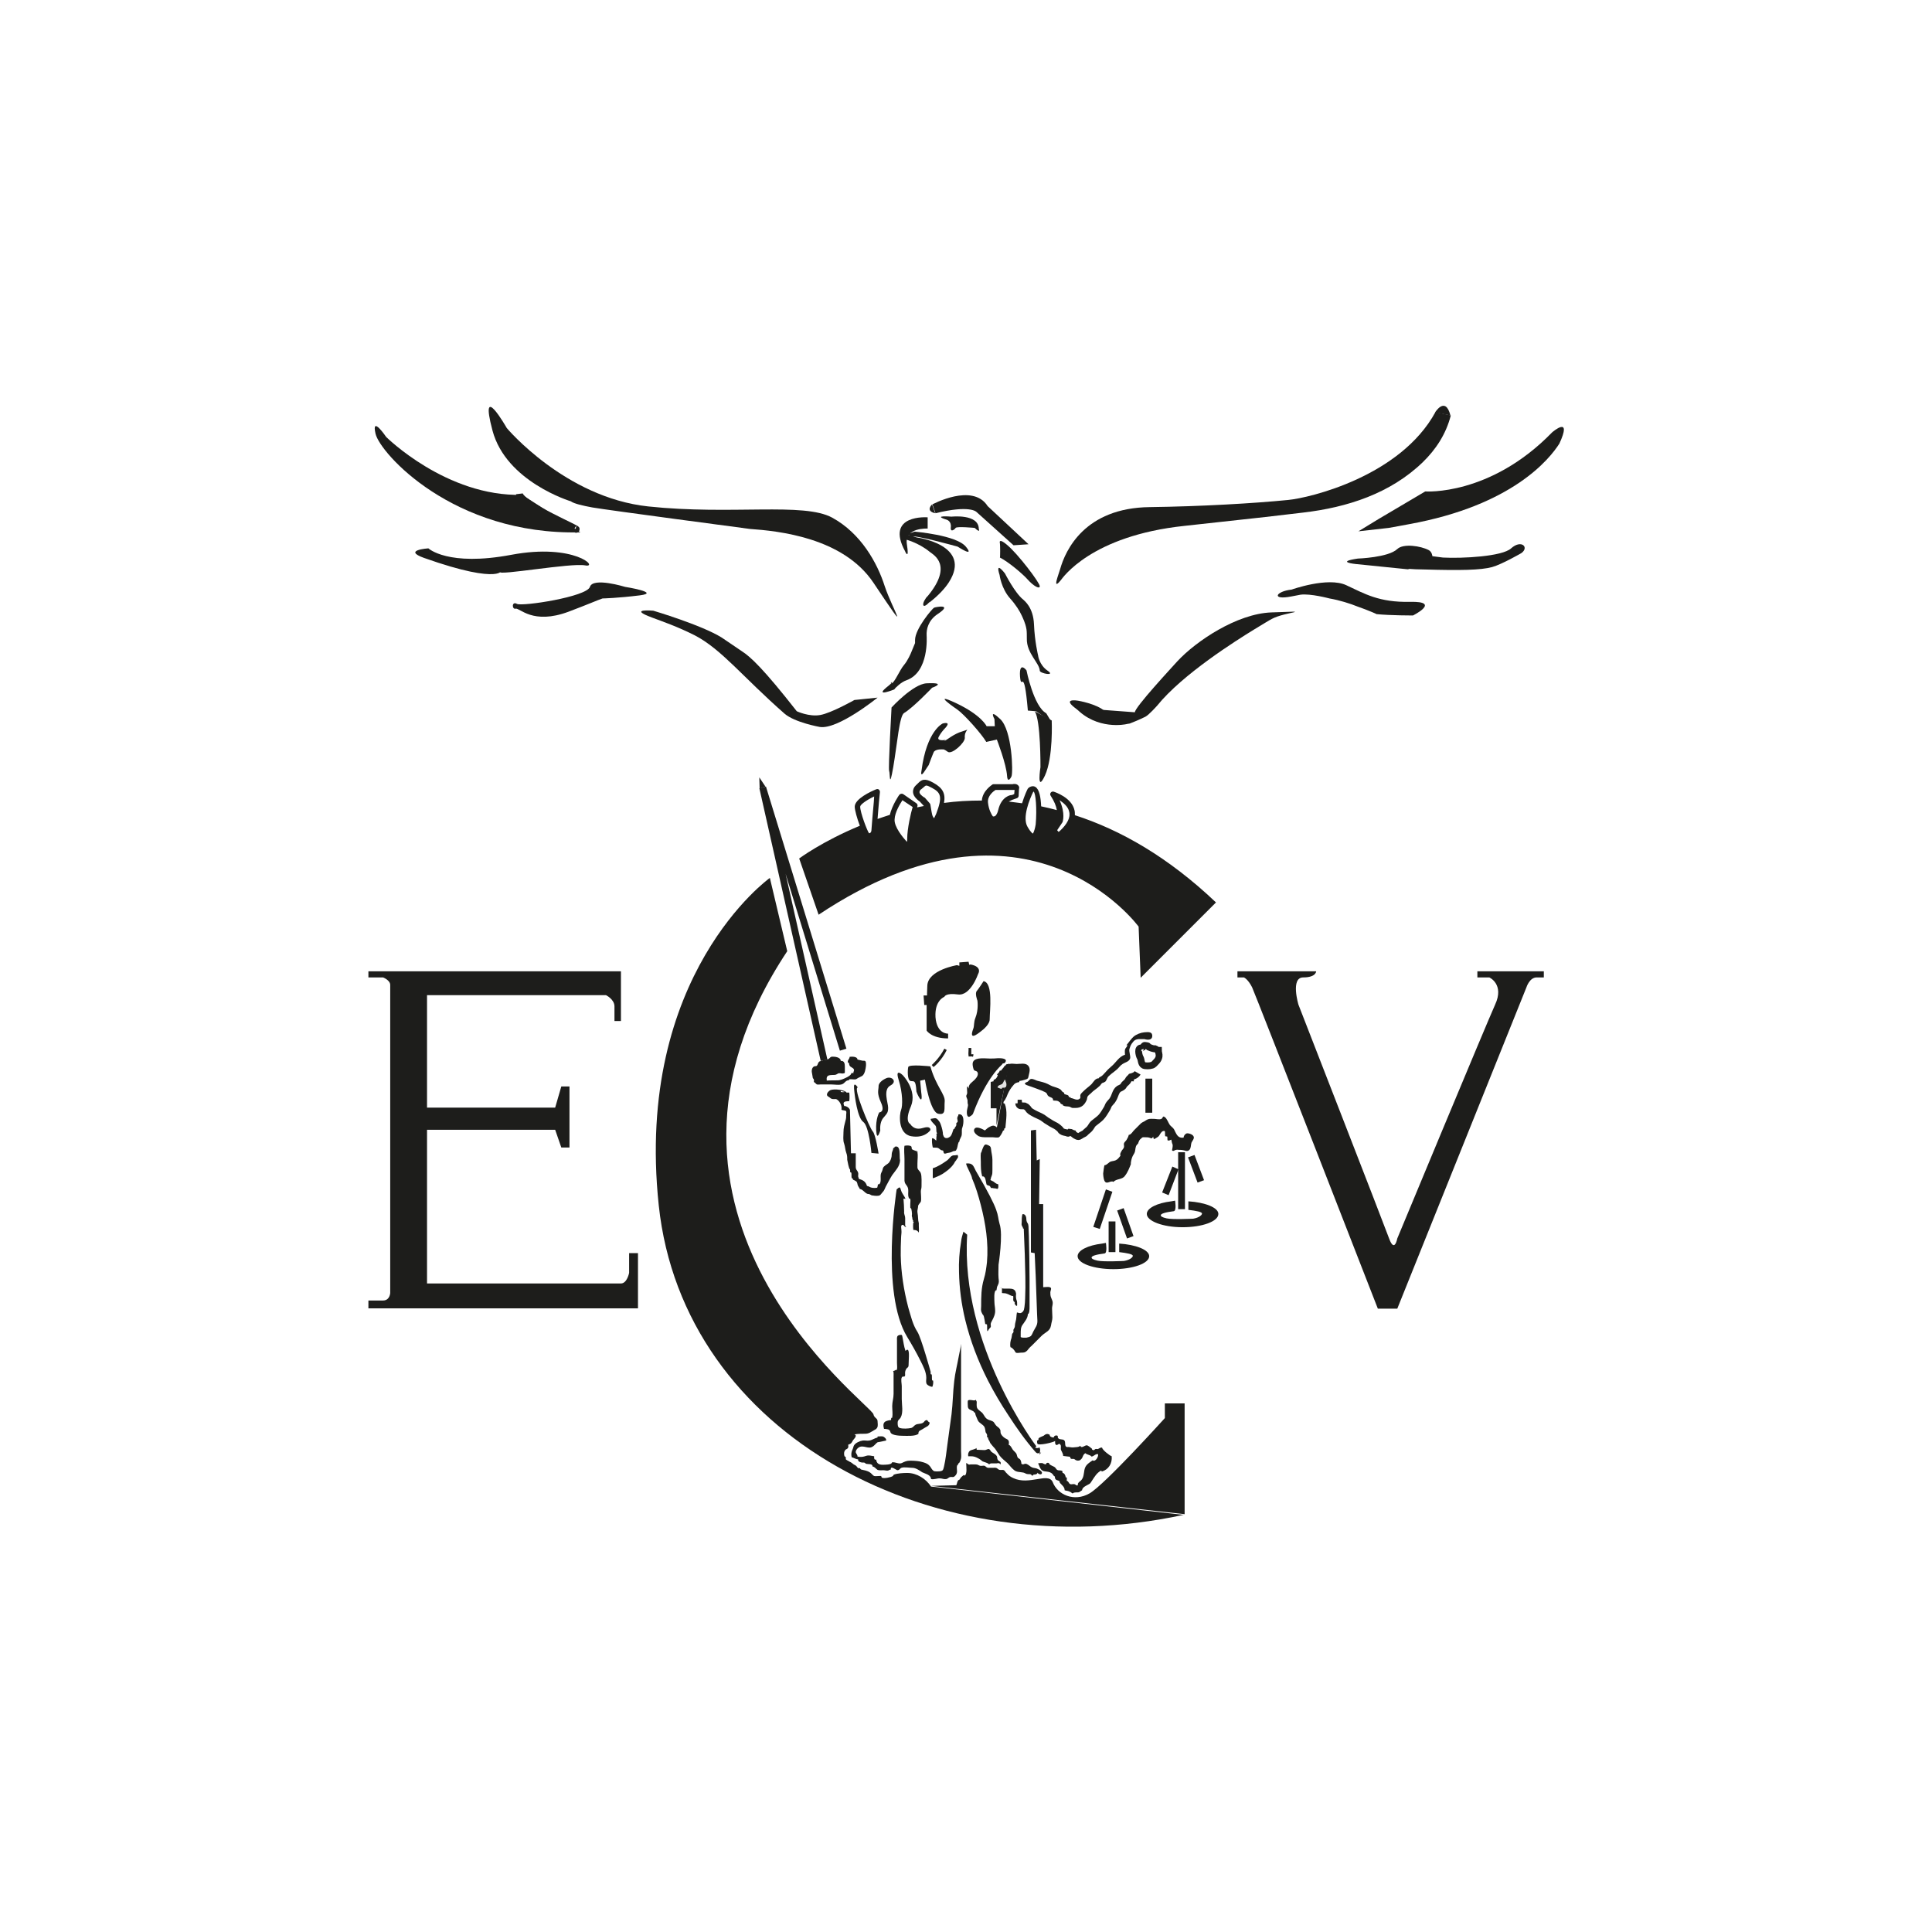 <?xml version="1.0" encoding="utf-8"?>
<!-- Generator: Adobe Illustrator 23.0.1, SVG Export Plug-In . SVG Version: 6.00 Build 0)  -->
<!DOCTYPE svg PUBLIC "-//W3C//DTD SVG 1.1//EN" "http://www.w3.org/Graphics/SVG/1.1/DTD/svg11.dtd">
<svg version="1.1" id="Ebene_1" xmlns:x="http://ns.adobe.com/Extensibility/1.0/" xmlns:i="http://ns.adobe.com/AdobeIllustrator/10.0/" xmlns:graph="http://ns.adobe.com/Graphs/1.0/"
	 xmlns="http://www.w3.org/2000/svg" xmlns:xlink="http://www.w3.org/1999/xlink" x="0px" y="0px" width="566.9px" height="566.9px"
	 viewBox="0 0 566.9 566.9" style="enable-background:new 0 0 566.9 566.9;" xml:space="preserve">
<style type="text/css">
	.st0{fill:none;}
	.st1{clip-path:url(#SVGID_2_);fill:#1D1D1B;}
	.st2{clip-path:url(#SVGID_2_);fill:none;stroke:#1D1D1B;stroke-width:2;}
	.st3{clip-path:url(#SVGID_2_);fill:#E3E3E3;}
</style>
<rect y="0" class="st0" width="566.9" height="566.9"/>
<g>
	<defs>
		<rect id="SVGID_1_" x="108.1" y="119.1" width="350.7" height="328.8"/>
	</defs>
	<clipPath id="SVGID_2_">
		<use xlink:href="#SVGID_1_"  style="overflow:visible;"/>
	</clipPath>
	<path class="st1" d="M153.2,145.2c-22.2,0.6-39.9-17-39.9-17s-4.4-6.5-3.1-0.9c1.3,5.6,22.7,29.8,60.1,28.9"/>
	<path class="st1" d="M168.9,155.3c2.3,0.5-16.1-7.1-16.5-10.4"/>
	<path class="st2" d="M168.9,155.3c2.3,0.5-16.1-7.1-16.5-10.4"/>
	<path class="st1" d="M146.7,167.8c-0.7,1.2,20.9-2.7,25-1.9c4.2,0.8-3.1-6.6-21.7-3.1c-18.6,3.5-24.3-1.9-24.3-1.9
		s-7.7,0.5-1.3,2.8C148.1,172.1,147.4,166.6,146.7,167.8"/>
	<path class="st1" d="M187.7,174.7c6.4-0.8-4.3-2.5-4.3-2.5s-9.4-2.9-10.3,0c-0.9,2.9-19.8,5.8-21.4,5c-1.6-0.9-1.5,1.7-0.4,1.4
		c1.2-0.3,5,4.8,15.5,0.9c6.1-2.3,8.5-3.4,10-3.9C176.9,175.6,181.3,175.5,187.7,174.7"/>
	<path class="st1" d="M220,155.2c8.4,0.6,27.4,2.5,36.3,15.8c11.7,17.5,5.6,7.9,3.3,1c-2.2-6.9-7-15.5-15.4-20.1
		c-8.4-4.6-29.6-0.7-54-3.3c-24.4-2.6-41.5-23-41.5-23s-8.2-14.4-4.2,0.7c4,15.1,23,20.8,23,20.8c0.9,0.7,3.6,1.3,6.3,1.8
		C178.4,149.7,220,155.2,220,155.2"/>
	<path class="st1" d="M230.2,209.4c3,2.6,10.3,3.9,10.3,3.9c5.3,0.9,17-8.6,17-8.6l-6.8,0.7c0,0-6.7,3.8-10,4.4
		c-3.3,0.6-6.9-1.1-6.9-1.1c-9.8-12.5-13.6-16-16.1-17.6c0,0-5.3-3.6-5.9-4c-5.9-3.7-20.1-7.9-20.1-7.9s-7.7-0.7-0.4,2
		c2.9,1.1,7.4,2.6,12.7,5.3C211.8,190.6,218,198.7,230.2,209.4"/>
	<path class="st1" d="M271.9,186.5c-0.1-1.8,0.4-4.4,3.2-6.3c4.7-3.1-0.5-2.1-1-1.9c-0.5,0.2-5.6,6.2-5.6,9.5c0,0.3,0,0.6,0,0.9
		l-1.2,2.9c0,0-0.9,2.2-2.1,3.6c-1.2,1.4-2.8,5.3-3.6,5.3c-0.9,0,1.8-1.4-1.6,1.3c-3.3,2.8,2.4,0.5,2.4,0.5c0.4-0.6,2.1-2.2,3.6-2.7
		C272.7,197.2,271.9,186.7,271.9,186.5"/>
	<path class="st1" d="M266.1,159.7c-0.8-5,6.1-4.6,6.1-4.6v-3.3c0,0-12.6-1-6.6,10C265.5,161.7,266.9,164.7,266.1,159.7
		 M265.3,209.2c2.7-1.6,8.2-7.4,8.2-7.4s4.7-1.6-1.6-1.3c-4,0.2-10.3,7.1-10.3,7.1s-1,17.9-0.7,18.6c0.3,0.7,0,5.8,1.2-1.1
		C263.3,218.1,263.9,210,265.3,209.2"/>
	<path class="st1" d="M268.4,156c0,0,12.2,1,15,4.4c2.8,3.4-2.4,0-2.4,0s-13.6-3.8-13.7-2.9c-0.2,0.9-0.7-0.9-0.7-0.9L268.4,156z"/>
	<path class="st1" d="M272.8,176.6c-2.2,2.4-2.3,0.6-1.3-0.8c0.2-0.4,0.5-0.7,0.8-1c7.4-9,1.6-12,0.6-12.8c-3.5-2.9-7.5-3.8-7.5-3.8
		l0.2-1.5l3.4,1c0,0,16.5,2.2,9.4,13.2c-1.1,1.7-2.9,3.7-5.7,5.9"/>
	<path class="st1" d="M273.6,148c0,0,11.8-6.4,16.2,0.5l12,11.2l-4.4,0.3l-10.9-9.8c0,0-1.9-2.1-12,0.4"/>
	<path class="st1" d="M293.4,159.4c-0.2-0.7,0.1-1.2,2,0.4c3.3,2.7,9.7,11.2,9.7,12.2c0,1-1.9-0.1-3.5-1.9c-1.6-1.8-5.8-5.3-8.2-6.5
		C293.5,163.6,293.5,159.9,293.4,159.4 M286,154.9c1.8,1.7,1.2,0.3,1.2,0.3c0-4.5-8-3.6-8-3.6s-5.9-0.5-1.4,0.9c0,0,1.4,0.4,1.2,2.2
		c-0.2,1.8,1.3,0.5,1.4,0.2C280.8,154.4,286,154.9,286,154.9 M273.5,148c0,0-2.1,1.9,0.9,2.6"/>
	<path class="st1" d="M307.4,196.8c-2.5-1.7-2.8-4.5-2.8-4.5s-1-4.1-1.2-9.1c-0.2-5-2.8-6.9-3.2-7.3c-2.4-1.9-5.3-7.6-5.3-7.6
		s-3-4-1.6,0.4c0,0,0.5,4,3.1,6.9c1.7,1.9,2.8,3.7,3.4,5c0.3,0.7,1.1,2.2,1.4,4.1c0.1,0.7,0.1,1.6,0.1,2.7c-0.1,4.3,3.7,7.1,3.8,9.4
		C305.1,197.6,309.9,198.5,307.4,196.8"/>
	<path class="st1" d="M304,208.7l-2.4-0.2c-1.2-13.9-1.9-5.3-2.3-10c-0.3-4.7,1.9-1.8,1.9-1.8s2.1,10.6,5.8,12.6l1.5,2.5"/>
	<path class="st1" d="M291.9,213.1h-2.4c0,0-1.4-3.2-9-6.8c-7.7-3.6,0.4,1.9,0.4,1.9c2,1.4,7.1,7.1,8.5,9.5l3.1-0.7
		c0,0,2.8,7.2,3,10.7c0.1,1.7,0.8,1.2,1.3,0.1c0.5-1.1,0.2-13.5-3.3-16.8c-3.5-3.3-1.7,0-1.7,0L291.9,213.1z M308.6,211.4
		c0,0,0.5,10.8-2,16.2c-2.5,5.3-1.3-2.5-1.3-2.5s0.1-13.9-1.7-16.4"/>
	<path class="st1" d="M333,209c0-1.5,10.8-13.1,12.5-15c5.5-5.9,17.4-13.9,27.5-14.3c13.4-0.5,4.1-0.2,0.2,1.9
		c-0.8,0.4-2.7,1.6-5.2,3.1c-5.2,3.2-21,13.1-28.5,22.4c0,0-2.4,2.7-3.4,3.2c-1.6,0.8-4,1.8-4.6,2c-0.7,0.1-1.1,0.2-1.1,0.2
		s-8.5,1.9-14.8-4.8 M277.5,217.1c0,0-2.7,0.5-2.1-0.8c0.3-0.6,0.8-1.4,1.6-2.3c2.6-2.6-0.4-1.7-0.4-1.7s-4.7,2.1-6.2,13.8
		c-0.1,0.5-0.4,2.3,1.1-0.1c0.4-0.6,0.7-1.1,1-1.5c0,0,1.4-3.8,1.6-4c0.8-0.8,2.6-0.6,2.6-0.6s0.2-0.2,1.4,0.7
		c1.2,0.9,5.1-2.7,5-4.1c-0.2-2.6,2.2-2.8-0.7-1.9c-2.5,0.7-4.5,2.5-5.4,2.9"/>
	<path class="st1" d="M457.6,130.1c-2.9,4.6-13.8,18.2-44.1,23.7c-2.2,0.4-4.2,0.8-6,1.1l-8.9,1l5.9-3.6l13.7-8.1
		c0,0,19,1.4,37.2-17.3c0.2-0.2,6.1-5.2,2.1,3.4 M324.2,208.7c-2.4-2.2-7.9-3.1-7.9-3.1s-5.2-0.9-0.2,2.6"/>
	<path class="st1" d="M398.4,178c-2.2-0.9-5.4-1.9-8.3-2.4c0,0-5.6-1.5-8.5-1.1c-0.6,0.1-1.5,0.3-2.6,0.5c-6.1,1.2-4.7-1.5,0-2
		c0,0,10.6-3.8,16-1.3c5.4,2.5,9.6,5.1,18.8,4.9c9.2-0.2,0.8,4,0.8,4s-6.7,0-10.7-0.4C403.9,180.1,399.9,178.5,398.4,178
		 M413.6,167.1l-15.8-1.6c0,0-6.1-0.6,0.6-1.6c0,0,9-0.3,11.6-2.8c1.8-1.7,6.9-0.9,9.2,0.3c1,0.5,1.1,1.8,1.1,1.8l3.1,0.4
		c5.7,0.3,17.4-0.3,20-2.7c3-2.7,5.4-0.3,3,1.4c0,0-5.7,3.3-8.6,4.1c-3.4,0.9-9.3,1-19.8,0.7c-1.9,0-3.6-0.1-4.9-0.2"/>
	<path class="st1" d="M425.7,121.9c-1.4,5.5-4.4,10-8.2,13.7c-9.5,9.2-22.2,13.3-35.1,14.8c-3.6,0.4-7.5,0.9-11.1,1.3
		c0,0-21.8,2.4-23.7,2.6c-27.5,2.9-35.8,15.3-36.3,15.9c-2.8,3.5-0.5-2.1-0.2-3.3c1.5-5.3,7.1-17.9,26.3-18.1
		c15.1-0.2,30.5-1.1,40.6-2.1c6.3-0.6,32.9-6.9,43.2-25.8"/>
	<path class="st1" d="M284.4,283.1l-0.2-0.9l-2.7,0.2v1l-0.7-0.2c0,0-8.5,1.4-8.7,6c-0.2,4.6,0,2.9,0,2.9H271l0.2,2.8h0.7v7.5
		c0,0,1.4,2.3,6.3,2.3v-1.4c0,0-3.3,0.2-3.7-4.8c-0.3-5,2.6-6,2.6-6s0.3-1.2,4-0.7c3.7,0.5,5.9-6,5.9-6s1.4-2.1-2.2-2.8 M421.1,121
		c0,0,3-4.9,4.5,0.9"/>
	<path class="st1" d="M287.6,302.8c1.1-0.8,2.8-2.3,2.8-3.7c0-2.5,1.1-10.7-1.8-11.2c0,0-1.4,2.2-2,2.9c-0.6,0.7,0.2,2.8,0.2,2.8
		s0.4,2.6-0.6,5.1c-0.5,1.2-0.3,2.3-0.6,3.1C284.2,305.5,286.8,303.4,287.6,302.8"/>
	<path class="st1" d="M273.9,313.1l-0.5-0.6c0,0,2.2-1.9,3.7-4.8l0.7,0.4C276.3,311.2,274,313.1,273.9,313.1"/>
	<path class="st1" d="M270.3,320.4l-0.3-3.3l1.4-0.3c0,0,1.5,9.5,3.9,10c2.4,0.5,1.7-1.5,1.9-3.6c0.2-2.1-2.6-4.5-4.2-10.3
		c0,0-6.3-0.7-6.5,0.2c-0.2,0.9-0.3,3.9,0.7,4.1c1,0.2,1.5-0.5,1.7,3.1C268.9,320.5,271,325.3,270.3,320.4"/>
	<path class="st1" d="M264.9,315.5c0,0-2.4-2.4-1.2,1.4c1.2,3.8,1.2,7.6,0.7,8.8c-0.5,1.2-1,7,3,7.7c4,0.7,5.6-1.8,5.6-1.8
		s0.3-1.4-2.3-0.6c-2.6,0.8-3.6-1.2-3.6-1.2s-1.8-0.6,0.2-5.2C269.2,319.9,264.9,315.5,264.9,315.5"/>
	<path class="st1" d="M259.8,316.5c0,0-2,0.9-2,2.2s-0.6,1.9,0.7,4.8c1.3,2.9-0.5,2.9-0.5,2.9s-1.1,1.8-0.9,5.3c0.2,3.5,1.2,0,1.2,0
		s-0.3-2.3,0.9-3.7c1.2-1.4,1.4-1.6,1.4-3c0-1.4-1.6-5.3,0.7-6.5C263.5,317.3,261.5,315.5,259.8,316.5"/>
	<path class="st1" d="M294,312.4c0.2-0.6,0.6-0.2,0.9-0.6c1-1.3-1.3-1.3-2-1.3c-0.8,0.1-1.7,0.1-2.5,0.1c-1.5,0-5.2-0.6-5,1.8
		c0,0.3,0.2,1.3,0.4,1.6c0.3,0.3,0.8,0.2,1,0.6c0.4,0.7-0.2,1.6-0.7,2.1c-0.8,0.9-2.1,1.4-1.8,2.8c0.1,0-0.5-0.8-0.4-0.8
		c-0.4,0.5,0.1,1.9-0.2,2.4c-0.4,0.7,0,0.9,0.2,1.7c0,0,0,1.1,0.1,1.2c0.1,0.2,0,0.4,0,0.6c-0.1,0.6-0.3,1.1-0.3,1.7
		c0,0.4,0,1.2,0.5,1.4c0.3,0.1,1.2-0.6,1.3-0.9C289.5,316,294,312.4,294,312.4 M273.8,345.7c0,0,0.7-0.2,0.8-0.3
		c1.4-0.5,2.6-1.3,3.7-2.2c0.7-0.6,1.5-1.4,1.9-2.3c0.2-0.3,0.4-0.4,0.5-0.7c0.3-0.4,0.6-0.6,0.3-1.3l-0.8,0.1
		c-1.2-0.1-1.4,0.8-2.3,1.5c-1.3,0.9-2.6,1.8-4.2,2.3V345.7z M276.7,332.9c0.2,0.5,0.2,0.8,0.7,1c0.6,0.2,1.2-0.2,1.5-0.5
		c0.5-0.6,0.6-1.4,0.9-2.1c0.1,0,0.2-0.1,0.3-0.1c0-0.4,0.4-0.6,0.5-1c0.1-0.5-0.2-0.6,0.3-0.9c0.3-0.3-0.1-0.9,0-1.3
		c0-0.4,0.4-0.6,0.3-1c1.9-0.4,1.6,2.7,1.2,3.8c-0.3,0.7-0.1,1.4-0.2,2.2c-0.1,0.7-0.7,1.3-0.7,2c-0.4,0-0.5,1.5-0.7,2
		c-0.1,0.1-0.2,0.5-0.3,0.6c-0.3,0.2-0.5,0.1-0.8,0.2c-0.6,0.3-0.8,0.4-1.6,0.5c-0.3,0-0.8,0.4-1.1,0.1c-0.2-0.2-0.1-0.6-0.3-0.8
		c0,0-0.4-0.1-0.5-0.1c-0.4-0.2-0.7-0.6-1.1-0.7c-0.4-0.1-0.9,0-1.4-0.1c-0.2-0.9-0.3-1.8-0.2-2.7c0.4-0.1,0.9,0.4,1.2,0.7
		c0.1-0.5,0-0.8,0.1-1.3c0.2-0.5-0.3-0.2,0.1-0.7c-0.6-0.2,0.3,0.1,0-0.3c-0.3-0.4,0-1.6-0.4-2.1c-0.3-0.4-1.6-1.5-1.4-2
		c0,0,1.1-0.2,1.2-0.2c0.7,0,1,0.6,1.4,1.1c0.4,0.5,1.6,4.5,0.6,4.3 M251.7,319.1c0,0-1.3-2.1-1.1,0.3c0.2,2.4,1,8.6,2.7,9.8
		c1.7,1.2,2.4,9.1,2.4,9.1l2.1,0.2c0,0-0.9-5.7-1.7-6.5C255.2,331.1,250.2,319.1,251.7,319.1"/>
	<path class="st1" d="M269.4,337.9c-0.3-0.1-1.5-0.4-1.8-0.7c-0.2-0.3,0-0.5-0.2-0.8c-0.4-0.4-1.5-0.3-2-0.2c-0.2,1.2,0,2.7,0,3.9
		v4.5c0,0.6,0,1.3,0,1.9c0.1,0.8,0.4,1,0.8,1.6c0.7,1.1-0.1,2.6,0.6,3.6c0.1,0,0.2,0,0.3,0.1c0.1,0.5,0,1,0,1.5c0,0.2,0,0.5,0,0.7
		c0,0.1,0,0.2,0,0.3c0,0.2,0.3,0.3,0.3,0.4c0.1,0.5,0.2,1,0.2,1.5c0,0.2-0.1,0.6,0,0.8c0.2,0.4,0,0.9,0.4,1.2
		c-0.4,0.3,0.6,0.5,0,0.5c-0.1,0.6-0.1,1.5,0,2.2c0.7,0,1.2,0.1,1.6,0.8c0.1-0.7,0-1.5,0-2.2c0.1-0.9-0.2-0.9-0.2-1.9
		c0-0.4-0.1-1.4-0.2-1.9c-0.1-0.4,0.2-1.3,0.2-1.8c0-0.4,0.6-0.9,0.8-1.3c0.2-0.8,0-2,0-2.9c0-0.8,0.2-0.8,0.2-1.6
		c0-0.9,0.1-3-0.2-3.8c-0.2-0.7-0.9-0.9-1-1.7c0-0.4,0-0.8,0-1.2c0-1.1,0.2-2.3,0-3.4c-0.2,0-0.5,0-0.7,0 M290.7,346.2
		c0-0.5,0.1-0.7,0.3-1.2c0.2-0.5,0.2-1,0.2-1.6v-3.1c0-1.1-0.3-2-0.4-3.1c-0.1-0.6-0.1-0.8-0.7-1.1c-0.3-0.1-0.7-0.4-1.1-0.2
		c-0.3,0.2-0.6,0.9-0.7,1.2c-0.1,0.2-0.2,0.6-0.3,0.9c-0.1,0.2-0.2,0.3-0.2,0.5c-0.1,0.7,0,1.6,0,2.4c0,1.6,0,2.8,0.4,4.3
		c1.1-0.2,1,1.6,1.3,2.4c0.1,0.2,0.9,0.3,1,0.5c0.4,0.6,0.1,0.5,0.8,0.5c0,0.1,1.1,0.1,1.1,0.2c0.6,0.3,0.6-0.7,0.5-1.3
		c-0.6-0.1-1-0.5-1.4-0.8c-0.3-0.2-0.9-0.3-1-0.7 M292.4,330.2v-5h-1.7v-7.7c0.2-0.1,0.5-0.2,0.8-0.2c0-0.1,0.1-0.3,0.1-0.5
		c0.6,0,1.1-0.9,1.2-1.4c-0.1,0-0.2,0-0.3-0.1c0.3-0.3,0.8-0.7,0.8-1.1c0.1,0,0.3-0.1,0.5-0.1c0.2-0.5,0.8-0.8,0.9-1.3
		c0.4,0,0.3-0.3,0.6-0.5c0.3-0.1,0.7,0,0.9-0.3"/>
	<path class="st1" d="M304,331.5l-1.5,0.2v35.8l1.1,0.2c0.1,2.2,0.2,4.4,0.3,6.7l0.4,11.1c0,0.7,0.1,1.4,0.1,2.1
		c0,1.4-0.6,1.9-1.2,3.1c-0.2,0.4-0.4,1-0.7,1.3c-0.3,0.3-0.9,0.4-1.3,0.5c-0.3,0-1.5,0.1-1.7-0.2c0-0.1,0-0.7,0-0.8
		c0-1.1,0-2,0.5-2.7c0.6-0.9,1.6-2,1.6-3.2c0.5-0.1,0.5-1.6,0.5-2.1c0-2.6,0-5.2,0-7.7c0-4.3-0.1-8.7-0.2-13c0-0.9-0.1-1.7-0.1-2.5
		c0-0.3,0-0.6-0.1-1c-0.1-0.4-0.3-0.5-0.4-0.8c-0.2-0.5-0.1-0.8-0.2-1.3c-0.1-0.5-0.5-1.1-1.1-0.9c-0.2,0.8-0.2,1.5-0.2,2.3
		c0,0.3-0.1,0.6,0,0.9c0.1,0.4,0.4,0.6,0.4,1c0.1,0,0.1,0,0.2,0c0.1,2.5,0.2,5.1,0.3,7.6c0.1,4.3,0.3,8.6,0.1,12.9
		c0,0.8-0.1,1.7-0.2,2.5c-0.1,0.5-0.1,1-0.5,1.4c-0.6,0.6-1,0.4-1.7,0.2c-0.2,0.9-0.1,1.8-0.4,2.7c-0.1,0.4-0.2,0.8-0.2,1.2
		c0,0.5-0.2,0.7-0.4,1.1c-0.1,0.2,0,0.5,0,0.7c-0.1,0.3-0.3,0.4-0.4,0.6c-0.1,0.4-0.1,0.8-0.2,1.2c-0.3,0.8-0.5,1.8-0.3,2.7
		c0.4,0.1,0.8,0.5,1.1,0.9c0.2,0.2,0.3,0.6,0.5,0.7c0.3,0.2,1.1,0,1.5,0c0.8,0,1.2,0,1.8-0.6c0.4-0.5,0.8-1,1.3-1.4c1-1,2-2,3-3
		c1.2-1.1,2.4-1.3,2.7-3c0.1-0.8,0.4-1.5,0.4-2.3c0-0.9-0.1-1.8-0.1-2.7c0-0.5,0.2-1,0.2-1.6c0-0.6-0.3-1-0.5-1.6
		c-0.2-0.5-0.2-1-0.2-1.5c0-0.3,0.3-1,0.2-1.2c-0.2-0.6-1.7-0.3-2.3-0.3v-24.4h-1.2l0.2-13.2l-0.9,0.4L304,331.5z M286.3,343.5
		c-0.2-0.4-0.5-1.1-0.8-1.5c-0.5-0.6-1.2-0.7-2-0.6c-0.1,0.6,1.8,3.7,1.7,4.3c1.1,2.5,1.9,5.2,2.6,7.9c1.4,5.4,2.3,11.1,1.8,16.8
		c-0.2,1.7-0.4,3.3-0.9,4.9c-0.8,2.7-0.8,5.2-0.8,7.9c0,0.5-0.1,1.1,0,1.5c0,0.2,0.5,1.2,0.6,1.2c0-0.1,0-0.3-0.2-0.3
		c0.4,0.3,0.5,1.2,0.6,1.7c0.1,0.4,0.1,0.7,0.2,1.2c0.1,0,0.3,0.1,0.5,0.1c0.1,0.6,0,1.3,0.1,2c0.3-0.1,0.3-0.4,0.5-0.6
		c0.1-0.2,0.4-0.4,0.5-0.6c0.1-0.2,0-0.5,0-0.8c0-0.4,0.2-0.7,0.4-1.1c0.5-0.9,1-2,0.9-3.1c0-0.7-0.2-1.5-0.2-2.2
		c0-0.5-0.3-3.7,0.6-3.6c0.1-0.6,0.1-1,0.4-1.5c0.4-0.8,0.3-1.2,0.2-2.1c-0.1-1.3,0-2.6,0-3.9c0,0,1.4-8.9,0.3-12
		C292.4,355.9,293.8,356.3,286.3,343.5 M265.6,359.6c0-0.7,0-1.5,0-2.2c0-0.7-0.4-1.1-0.3-1.9c0-1.3-0.1-2.5-0.2-3.8
		c0.1,0.1,0.5,0,0.6,0.1c-0.3-0.9-1-1.5-1.3-2.5c-0.3-1.1-0.4-1.1-1.3-0.3c0,0-4.8,30.4,3.1,43.3c1.4,2.3,2.7,4.6,3.9,7
		c0.8,1.6,1.7,3.3,1.7,5c0,0.5-0.2,1.5,0.2,1.9c0.2,0.3,1.2,0.8,1.6,0.7c0.2-0.6,0.3-1.2,0.2-1.8c-0.1,0-0.2,0-0.3-0.1
		c-0.1-0.5,0-1.1-0.1-1.7c-0.1,0-0.2,0-0.3-0.1c0-0.2-0.1-0.4,0-0.6c0,0-2.8-10.1-3.9-11.8c-1.4-2.1-2-4.9-2.7-7.2
		c-1.3-5-2.1-10.1-2.2-15.2c0-1.7,0-3.4,0.1-5.1c0-0.8,0.2-1.6,0.1-2.4c0-0.4-0.3-1.4,0.3-1.5c0.5-0.1,0.5,0.7,1.1,0.6"/>
	<path class="st1" d="M248.6,340.3c0-0.1,0-0.1,0-0.2c0,0,0-0.1,0-0.1C248.6,340.2,248.6,340.2,248.6,340.3"/>
	<path class="st1" d="M298.4,381.8c-0.2-0.5-0.3-0.9-0.3-1.5c0-0.3,0.1-0.7,0-0.9c-0.4-2.2-3.2-0.7-4.7-1.6l0.6,0.2c0,0.5,0,1,0,1.4
		c0.5,0.1,0.9,0,1.4,0.2c0.7,0.2,1.2,0.7,1.9,0.7c0.1,0.5-0.1,1,0.1,1.5c0.1,0.1,0.3,0.2,0.3,0.3c0.1,0.1,0.1,0.3,0,0.4
		c0.1,0.3,0.4,0.5,0.5,0.7c0.1,0,0.2-0.1,0.3-0.2C298.4,383.3,298.5,382.2,298.4,381.8"/>
	<path class="st1" d="M262.5,336.5c0,0.1,0,0.2-0.1,0.3c-0.1,0-0.2,0-0.3,0.1c0,0.5-0.3,0.9-0.4,1.4c-0.1,0.5,0,1-0.2,1.5
		c-0.1,0.5-0.4,1-0.7,1.4c-0.4,0.4-0.9,0.6-1.3,1c-0.6,0.5-0.4,0.9-0.7,1.5c-0.3,0.6-0.4,0.8-0.4,1.5c0,0.7,0.2,2.5-0.8,2.3
		c0,0.3-0.1,0.7-0.2,1c-0.5,0.1-1.1,0.1-1.6,0c-0.6-0.1-0.9-0.5-1.4-0.5c-0.4-1.3-1.1-1.7-2.4-2.1c0-0.3-0.2-0.5-0.2-0.8
		c0-0.3,0.1-0.7,0-1c-0.2-0.7-0.7-0.8-0.7-1.7c0-1.3,0-2.7,0-4h-0.4h-1l-0.3-12.7c-0.2-0.6-0.7-0.9-1.2-1.1
		c-0.5-0.2-0.4,0.2-0.6-0.4c-0.4-1.2,0.9-1,1.6-1.1c0.1-0.8,0.1-1.7,0-2.5c-0.3,0-0.6,0-0.8,0c-0.4-0.8-3.7-1.2-4.8-0.7
		c-0.3,0.2-0.8,0.6-0.9,1c-0.2,0.7,0.3,0.8,0.7,1.1c0.5,0.4,0.6,0.5,1.3,0.5c0.5,0,0.6-0.1,1,0.2c0.8,0.6,1.4,1.8,1.2,2.9
		c0.3,0.3,1.2,0.1,1.4,0.5c0.1,0.2,0,0.8,0,1c0,0.6,0,1.1-0.2,1.7c-0.3,1.2-0.6,2.1-0.6,3.4c0,1.1-0.2,2.4,0.2,3.4
		c0.3,0.9,0.3,1.8,0.6,2.6c0.3,0.8,0.3,1.3,0.3,2.1c0.1,0.5,0.5,2.8,0.8,2.8c0.1,0.3,0,0.6,0.1,0.9c0.1,0,0.2,0,0.3,0.1
		c0.1,0.5,0,1,0.1,1.6c0.1,0,0.2,0,0.3,0.1c0,0.5,0.4,0.4,0.8,0.7c0.5,0.3,0.4,0.3,0.6,0.9c0,0.2,0.2,0.7,0.3,0.8
		c0.1,0.2,0.3,0.4,0.4,0.7c0.7,0,1.4,1,2,1.3c0.3,0.2,0.5,0.1,0.8,0.2c0.5,0.2,0.5,0.4,1.1,0.4c0.5,0.1,1.6,0.2,2-0.1
		c0.3-0.2,0.5-0.6,0.8-0.9c0.5-0.5,0.6-1,0.9-1.6c0.6-1.1,1.2-2.3,1.9-3.4c1-1.4,2.2-2.5,2.3-4.3
		C263.8,339.4,264.5,335.8,262.5,336.5 M246.7,320.4c0-0.1,0-0.2,0-0.3c0.4,0.1,0.8,0.2,1.2,0.3
		C247.5,320.5,247.1,320.5,246.7,320.4"/>
	<path class="st2" d="M334.6,308.1c-0.2-0.6,0.4-0.6,0.7-0.8c0.5-0.4,0.2-0.7,1.1-0.5c0.7,0.1,0.3,0.2,0.6,0.4
		c0.5,0.2,0.9,0.4,1.4,0.5c0.2,0.1,0.3,0,0.5,0c0.4,0.1,0.5,0.5,1,0.5c0,0.6,0.3,1.2,0.2,1.8c-0.1,0.6-0.4,1.1-0.8,1.5
		c-0.4,0.4-0.8,1-1.4,1.1c-0.5,0.2-1.9,0.2-2.3,0c-0.9-0.5-0.6-1.7-1.1-2.4c-0.3-0.6-0.9-2.9,0.5-2.7 M298.6,323.7
		c0.1,0,0.2,0,0.3,0c0.1,1.1,1,0.7,1.7,0.8c0,0,0.6,0.3,0.6,0.3c0.6,0.5,0.5,0.8,1.2,1.3c0.9,0.6,2,1.1,2.9,1.5
		c0.9,0.4,1.5,1.1,2.3,1.5c0.6,0.4,1.1,0.7,1.7,1c0.7,0.3,1.3,0.8,1.8,1.3c0.2,0.2,0.1,0.3,0.4,0.5c0.4,0.3,1,0.4,1.5,0.5
		c0.2,0.1,0.4,0.2,0.6,0.1c0.1-0.1,0.2-0.2,0.3-0.3c0.3,0,0.6,0.3,1,0.4c0.1,0.3,1.1,0.9,1.5,0.9c0.4,0,0.9-0.5,1.2-0.6
		c0.4-0.2,0.7-0.3,1-0.7c0.4-0.4,0.9-0.7,1.2-1.1c0.4-0.5,0.6-1,1-1.4c0.7-0.6,1.5-1.1,2.2-1.8c0.7-0.7,1.3-1.8,1.8-2.6
		c0.3-0.5,0.4-1.1,0.8-1.5c0.3-0.4,0.7-0.7,0.9-1.1c0.7-1,0.8-2.5,1.8-3.2c0.4-0.2,0.7-0.3,1.1-0.6c0.3-0.2,0.3-0.5,0.5-0.7
		c0.3-0.3,0.7-0.6,1-1c0.2-0.3,0.4-0.9,0.8-0.9c0-0.1,0-0.2,0.1-0.3c0.8-0.2,1.6-0.5,2-1.2"/>
	<rect x="336.1" y="316.5" class="st1" width="2" height="10"/>
	<path class="st1" d="M266.7,398c0-0.6,0.1-2.8-1-1.6c-0.5-1.4-0.6-2.7-0.9-4.1c-0.1-0.5-0.1-0.7-0.7-0.6c-0.2,0-0.4,0.1-0.6,0.2
		c-0.4,0.3-0.3,0.9-0.3,1.4v4v2.6c0,0.5,0.2,2-0.2,2.2c0-0.1-0.1-0.1-0.1-0.2c-0.3,0.3-0.7,0.4-1,0.4c0.4-0.2,0.3,1.1,0.3,1.5v1.5
		v3.7c0,1.3-0.4,2.3-0.4,3.6c0,1.1,0.2,2.3,0,3.4c-0.1,0-0.2,0-0.3,0.1c0,0.2,0,0.4-0.1,0.6c-0.5,0-1.2,0.2-1.6,0.4
		c-0.8,0.5-0.6,1.4-0.4,2.2c0-0.1,1.3,0.1,1.4,0.2c0.5,0.5,0.3,0.2,0.5,0.8c0.3,0.9,2.8,1,3.7,1c1.1,0,3.6,0.2,4.5-0.6
		c-0.1-1,0.8-1,1.6-1.6c0.7-0.5,1.6-0.6,1.7-1.7c-0.8-0.3-0.5-1.1-1.4-0.5c-0.2,0.2-0.4,0.5-0.6,0.6c-0.7,0.4-1.6,0.2-2.2,0.6
		c-0.5,0.3-0.6,0.7-1.2,0.9c-0.9,0.2-2.5,0.3-3.4,0c-0.6-0.2-0.6-0.9-0.6-1.5c0-0.9,0.5-0.9,0.9-1.6c0.8-1.5,0.3-3.7,0.3-5.4v-3.8
		c0-0.6-0.3-2,0-2.5c0.2-0.5,0.7-0.1,0.9-0.4c0.2-0.3,0-0.9,0.1-1.2c0-0.3,0.2-0.7,0.3-0.9c0.4-0.6,0.6-0.3,0.7-1
		C266.6,399.7,266.7,398.9,266.7,398 M282.7,361.4c-0.3,1-0.6,1.9-0.7,3c-0.5,2.9-0.7,6-0.6,8.9c0.1,4.7,0.7,9.3,1.8,13.9
		c1.5,6.2,3.8,12.2,6.7,17.9c1.8,3.5,3.8,6.9,6,10.2c2.4,3.7,5,7.4,7.9,10.7c0.6,0.7,0.9,0.4,1.7,0.2c-0.2,0.2-0.4,0.5-0.5,0.7
		c0.1-0.8,0.4-1.5,0-2.2c-0.4,0.3-0.7,0.2-1.2,0.1c0-0.2,0.1-0.3,0.3-0.4c0,0-22.4-29.5-20.3-62.1L282.7,361.4z M301.3,317.5
		c0.5-0.1,0.7-0.8,1.2-0.9c0.6-0.1,1.2,0.3,1.8,0.5c1.1,0.3,2.2,0.5,3.2,1c0.4,0.2,0.7,0.4,1.2,0.6c0.8,0.3,1.8,0.5,2.5,1
		c0.2,0.2,0.4,0.5,0.6,0.7c0.1,0.1,0.3,0.1,0.4,0.2c0,0.1,0.1,0.3,0.1,0.4c0.5,0.3,1.4,0.2,1.3,0.9c0.1,0,0.4,0.1,0.5,0
		c0,0.1,0,0.2,0.1,0.3c0.7,0,1.8,0.9,2.6,0.2c0.4-0.3,0.1-0.7,0.2-1.1c0.1-0.4,0.7-0.9,1-1.2c0.7-0.7,1.6-1.3,2.3-2
		c0.6-0.7,1.1-1.7,2.1-1.7c0.1-0.4,0.6-0.4,0.9-0.7c0.3-0.2,0.6-0.6,0.9-0.9c0.6-0.7,1.2-1.3,1.8-1.8c1.4-1.1,2.3-3,4.1-3.5
		c0-0.5-0.1-1,0-1.5c0.2-0.7,0.8-0.9,0.7-1.5c0.4-0.1-0.4,0.5-0.2,0.1c0.3-0.4,1.6-2.1,2-2.4c0.8-0.7,2.1-1.2,3.2-1.3
		c1.2-0.1,2.4-0.2,2.3,1.2c-0.1,1.1-1.3,1.1-2.3,0.8c0,0,0.3,0,0.3,0c-0.7,0-1.3,0-2,0c-1.1,0.1-1.4,0.5-2,1.3
		c-0.4,0.6-0.5,1-0.7,1.6c-0.2,0.7,0.4,2.1,0.2,2.8c-0.5,1.3-1.9,0.9-3.2,2.5c-0.9,1.1-2.1,1.7-3.1,2.7c-0.5,0.5-0.5,1.1-1,1.6
		c-0.3,0.2-0.6,0.3-0.9,0.4c-0.3,0.2-0.5,0.7-0.8,0.9c-0.8,0.8-1.8,1.3-2.5,2.1c-0.3,0.3-0.8,0.6-1,1c-0.1,0.2-0.1,0.6-0.2,0.9
		c-0.6,1.4-1.5,2.4-3.3,2.4c-0.3,0-0.6,0-0.9,0c-0.4-0.1-0.3-0.1-0.7-0.3c-0.5-0.2-0.8-0.1-1.4-0.2c-0.3,0-0.4-0.2-0.7-0.2
		c0-0.1,0-0.2-0.1-0.3c-0.3-0.1-0.7-0.2-0.7-0.6c-0.3-0.1-0.3-0.2-0.6-0.4c-0.5-0.2-1-0.1-1.5-0.2c0.1-1-1-0.8-1.5-1.4
		c-0.3-0.3-0.1-0.4-0.5-0.8c-0.3-0.3-0.8-0.4-1.1-0.6c-1-0.4-2.1-0.8-3.2-1.2c-0.4-0.2-2.9-0.7-1.6-1.3"/>
	<path class="st1" d="M286.3,410.7c-0.2,0.6-1.9-0.3-2.3,0.3c-0.1,0.2,0,1.6,0,1.8c0.1,0.5,0.3,0.7,0.8,0.9c0.4,0.2,0.6,0.3,0.8,0.4
		c0.2,0.1,0.1,0.4,0.5,0.4c0.1,0.6,0.3,1.1,0.5,1.5c0.1,0.3,0.3,0.7,0.4,0.9c0.4,0.7,1.3,1,1.8,1.7c0.3,0.5,0.3,1.1,0.4,1.6
		c0.1,0.3,0.3,0.4,0.4,0.7c0.1,0.2,0,0.6,0,0.8c0.1,0,0.2,0,0.3,0.1c0,0.3,0.2,0.8,0.4,1c0.1,0.2,0.2,0.6,0.4,0.8
		c0.4,0.5,0.8,1,1.2,1.4c0.5,0.6,0.9,1.4,1.4,2.1c0.6,0.8,1.5,1.5,2.3,2.2c0.7,0.7,1.2,1.5,2,2.1c0.7,0.6,1.8,0.5,2.7,0.7
		c0.4,0.1,0.6,0.3,1,0.4c0.4,0.1,0.7,0,1.1,0.1c0.2,0,0.3,0.4,0.5,0.4c0.3,0,0.2-0.3,0.4-0.3c0.6-0.1,0.9,0,1.2-0.6
		c-0.1,0.3,0.9,0.7,1.1,0.4c0.6-0.7-0.9-1.4-1.4-1.6c-0.6-0.2-1.1-0.1-1.7-0.5c-0.4-0.3-1.1-0.9-1.6-0.9c-0.5,0-0.6,0.4-1.2,0
		c0-0.5-0.2-1.1-0.4-1.3c-0.4-0.4-0.6-0.2-0.8-0.8c-0.1-0.2-0.1-0.5-0.2-0.7c-0.2-0.5-0.7-0.8-1.1-1.3c-0.3-0.4-0.7-1.4-1.2-1.4
		c0-0.3,0.1-0.8,0-1.1c-0.2-0.6-0.6-0.6-1.1-0.9c-0.6-0.4-1.2-1-1.3-1.6c-0.1-0.5,0.1-0.7-0.3-1.2c-0.2-0.3-0.6-0.5-0.9-0.8
		c-0.3-0.3-0.6-0.8-0.8-1.1c-0.5-0.5-1.3-0.5-1.9-0.9c-0.7-0.4-0.9-1.1-1.3-1.6c-0.4-0.6-1.4-1-1.7-1.7c-0.2-0.5-0.1-1.3-0.1-1.8
		 M260,422.7c0.2-0.5-0.6-1.1-0.9-1.2c-0.4-0.1-1.2,0-1.6,0c0,0.1,0,0.2,0,0.3c-0.9,0.2-1.6,0.8-2.5,0.9c-0.6,0.1-1.3-0.1-1.9,0
		c-0.8,0.1-2.1,0.7-2.5,1.4c-0.2,0.3-0.2,0.7-0.4,1.1c-0.4,0.8-0.5,1.5-0.3,2.4c0.6,0.1,1.2,0.6,1.9,0.6c-0.1,0.6,0.4,0.8,0.9,0.9
		c0.3,0.1,0.7,0,1,0.1c0.2,0.1,0.3,0.3,0.4,0.3c0.6,0.2,2-0.1,1.9,0.8c0.7,0.1,1,0.7,1.5,1c0.5,0.2,1.2,0.1,1.7,0.1
		c0.4,0,1.1,0.2,1.4,0.1c0.3-0.1,0.5-0.3,0.8-0.3c-0.2-1.3,1.5,0.1,1.9,0.2c0.7,0,0.8-0.6,1.2-0.7c0.8-0.3,2.4,0,3.2,0
		c1,0,2,0.7,2.9,1.3c1,0.5,2.5,0.7,2.6,2c1,0.2,1.8-0.3,2.7-0.2c0.5,0,1.1,0.3,1.7,0.2c0.6-0.1,0.7-0.5,1.2-0.6
		c0.7-0.1,0.9,0.2,1.4-0.3c0.4-0.4,0.5-0.6,0.6-1.1c0.1-0.5-0.3-2.1,0.3-2.2c0-0.1,0.1-0.3,0.1-0.4c0.4,0,0.7-1.1,0.8-1.5
		c0.1-0.7,0-1.4,0-2.1v-31.5c-0.1,1.1-0.4,2.2-0.6,3.3c-0.6,3.3-1.1,5-1.4,7.6c-0.4,3.2-0.4,6.6-0.8,9.8c-0.4,2.9-0.8,5.9-1.2,8.8
		c-0.3,2.1-0.5,4.4-1,6.5c-0.1,0.4-0.2,0.9-0.4,1.1c-0.3,0.4-1.8,0.4-2.4,0.3c-0.5-0.1-0.9-0.8-1.2-1.3c-0.6-0.8-1.1-1-2-1.3
		c-1.2-0.4-2.6-0.5-4-0.5c-1,0-1.6,0.3-2.4,0.7c-0.9,0.4-1.9-0.4-2.9-0.2c0.1,0.7-2.1,0.7-2.7,0.7c-1.1,0-1.8-0.4-1.9-1.5
		c-0.7,0.1-0.6-0.5-0.6-1c-0.9-0.1-1.5-0.4-2.4-0.1c-0.8,0.3-1.6,0.4-2.5,0.2c0.1-0.6-0.6-0.9-0.5-1.5c0-0.3,0.5-1,0.9-1.2
		c1.3-0.8,2.8,0.6,4-0.2c0.6-0.3,1-1,1.5-1.3"/>
	<path class="st1" d="M343.7,334.4c-0.4,0.1-0.6,0.4-1.1,0.2c-0.1-0.4,0-0.7-0.1-1.1c-0.2,0-0.4-0.1-0.6-0.1c-0.1-0.5,0-1-0.1-1.5
		c-0.8-0.3-1.3,0.7-1.6,1.2c-0.4,0.7-1,0.7-1.5,1.2c0-0.1-0.1-0.2-0.1-0.2c-0.2,0-0.2-0.3-0.2-0.6c-0.5,0.8-0.5,0.5-1.2,0.3
		c-0.4-0.1-0.9-0.1-1.4-0.1c-0.5,0-0.5-0.1-1,0.4c-0.4,0.3-0.5,0.5-0.7,1c-0.2,0.6-0.1,0.4-0.5,0.8c-0.5,0.6-0.4,1.4-0.6,2.1
		c-0.2,0.6-0.6,1-0.8,1.6c-0.2,0.5-0.4,1.4-0.4,2c0.1,0,0.1-0.1,0.1-0.2c-0.5,1.3-1,2.6-1.8,3.6c-0.8,1.2-2.5,0.8-3.4,1.8
		c-0.8-0.6-2.1,1.1-2.7-0.5c-0.2-0.6-0.3-1.4-0.3-2c0-0.2,0.3-2.4,0.4-2.4c0.7,0,1.2-0.9,1.9-1.1c0.7-0.2,1.1-0.1,1.8-0.6
		c0.4-0.3,0.7-0.8,1-1.1c0.1,0.2,0.1,0.3,0,0.5c0.1-0.1-0.1-0.6-0.1-0.8c0-0.3,0.1-0.6,0.3-0.9c0.2-0.5,0.7-0.8,0.8-1.3
		c0.1-0.3-0.1-0.8,0-1.1c0.1-0.4,0.6-0.7,0.8-1.1c0.2-0.3,0.6-1.1,0.6-1.4c0.7,0,1.3-1.2,1.7-1.5c0.6-0.6,1.3-1.3,1.9-1.9
		c0.5-0.4,1-0.5,1.5-0.9c0.8-0.5,1.1-0.4,2.3-0.4c0.6,0,1.6,0.3,2.2,0c0.5-0.3,0.3-1,1-0.5c0.6,0.4,1,1.6,1.4,2.2
		c0.3,0.4,0.6,0.6,1,1c0.4,0.4,0.5,0.9,0.8,1.4c0.5,1,1.1,1.6,2.3,1.4c0-0.5,0.4-1,0.8-1.2c0.5-0.2,1.8,0.2,2.1,0.8
		c0.4,0.6-0.4,1.4-0.6,1.9c-0.2,0.6-0.1,1.6-0.6,2.1c-0.6,0.6-1.1,0.2-1.8,0.1c-0.4-0.1-0.7-0.1-1.2-0.1c-0.3,0-0.6-0.1-0.9,0
		c-0.3,0-0.6,0.3-0.8,0.3c-0.5,0-0.4-0.2-0.3-0.7c0.1-0.6,0.2-1.1-0.1-1.6 M311.9,427.2c0.3-0.1-0.5-1.6-0.6-1.8
		c-0.1-0.4,0.1-1.1-0.1-1.4c-0.4-0.8-0.8,0.1-1.2,0c-0.5-0.1-0.4-0.9-0.4-1.2c-0.3,0.4-5,1.5-5.2,0.8c-0.1-0.2-0.1-0.6-0.1-0.8
		c0.1-0.2,0.3-0.2,0.4-0.3c0.1-0.2-0.1-0.3,0.1-0.5c0.3-0.3,1-0.5,1.4-0.7c0.5-0.4,1-0.8,1.8-0.3c0,0.6,0.7,0.8,1.2,0.8
		c0-0.3,0.3-0.6,0.7-0.6c0.8,0,0.3,0.5,0.6,0.8c0.5,0.6,1.5,0.1,1.9,0.8c0.3,0.5-0.1,1.7,0.7,1.8c0.6-0.1,1.3,0.2,1.9,0.1
		c0.6-0.1,1.6,0,2-0.5c0.2,1,1.4-0.2,1.9-0.1c0.3,0,1.2,0.7,1.4,0.9c0.3,0.2-0.1,0.4,0.5,0.5c0.4,0.1,0.3-0.2,0.6-0.3
		c0.2-0.1,0.5,0,0.7,0c0.4-0.1,0.8-0.6,1.3-0.4c0,0.6,2.3,2.4,2.8,2.5c0.2,2.1-0.9,3.9-2.9,4.5c0-0.1-0.1-0.2-0.2-0.3
		c-1.3,0.7-1.9,1.8-2.7,3c-0.3,0.4-0.3,0.6-0.7,0.9c-0.3,0.2-0.8,0.4-1.1,0.6c-0.5,0.3-1,0.6-1.1,1.3c-0.5,0.2-0.5,0.5-1.1,0.6
		c-0.4,0-0.9,0-1.3,0.1c-0.1,0-0.2,0.2-0.4,0.2c-0.1,0-0.5-0.4-0.6-0.4c-0.7-0.4-1-0.3-1.7-0.5c0-1-0.8-1.5-1.4-2.2
		c-0.1-0.2,0-0.4-0.2-0.5c-0.2-0.2-0.6-0.2-0.9-0.4c-0.4-0.3-0.3-0.5-0.4-1c-0.3,0-0.4-0.4-0.6-0.6c-0.5-0.6-1.1-0.7-1.8-0.8
		c-0.8-0.1-1.3-0.1-1.8-0.9c-0.3-0.5-0.4-1-0.7-1.5c0.3-0.1,0.9-0.1,1.2-0.1c0.4,0.1,0.7,0.5,1.2,0.3c0-0.1,0-0.2,0.1-0.3
		c0.2-0.1,0.5-0.1,0.7,0c0,0.6,1.4,0.9,1.8,1.3c0.3,0.3,0.3,0.6,0.8,0.8c0.4,0.1,0.8,0,1.3,0.2c0,0.2,0.1,0.4,0.1,0.6
		c0.5,0,0.9,0.8,0.9,1.3c0.1,0,0.2,0,0.3,0c0.1,0.3,0,0.7,0,1c0.7,0.2,0.5,0.8,1.1,1c0.4,0.1,0.7-0.1,1.2,0c0.1,0,0.6,0.4,0.8,0.4
		c0.3-0.2,0.1-0.3,0.2-0.6c0.2-0.4,0.6-0.6,0.9-0.9c0.8-0.8,0.8-2,1-3.1c0.3-1.5,1.3-2,2.4-2.8c0.8,0.6,1.8-1.1,1.6-1.8
		c-0.7-0.2-1.2,0.6-1.9,0.7c-0.5-0.6-1.4-0.5-1.8-1c-0.8,0.4-0.7,1.2-1.2,1.7c-0.4,0.5-0.9,0.6-1.5,0.4c-0.3-0.1-0.5-0.4-0.7-0.4
		c-0.3-0.1-0.6,0.1-0.9-0.1c-0.1-0.2-0.2-0.3-0.2-0.5c-0.2-0.1-0.3-0.1-0.5-0.1 M286.5,424.8c0.1,0.4-1.6,0.6-1.9,0.9
		c-0.5,0.4-0.6,1-0.5,1.6c0.2,0,0.5,0,0.7,0c1,0,1.5,0.2,2.4,0.7c0.4,0.2,0.7,0.5,1.1,0.8c0.4,0.2,1.8,0.5,1.9,0.9
		c0.4-0.4,0.8-0.3,1.3-0.3c0.3,0,0.4,0,0.9,0c0.5-0.1,0.8-0.2,1.2,0.3c0-0.2,0.1-0.5,0-0.6c-0.1-0.3-0.6-0.4-0.8-0.7
		c-0.3-0.5-0.1-0.7-0.3-1.1c-0.3-0.6-1.1-0.9-1.6-1.3c-0.2-0.2-0.4-0.7-0.7-0.8c-0.4-0.1-0.8,0.3-1.3,0.3c-0.8,0-1.5-0.1-2.3-0.1"/>
	<path class="st1" d="M328.4,367.4c2.4,0.3,4,0.6,4,1.1c0,0.4-0.8,1.2-2.6,1.5c0,0-6,0.3-7.8-0.1c-1.3-0.3-1.7-0.6-1.7-0.9
		c0-0.5,1.4-0.9,3.8-1.2c0.9-0.1,0.4-3.1,0.4-3.1l-1.1,0.2c-4.2,0.5-7.2,2-7.2,3.7c0,2.1,4.7,3.8,10.5,3.8c5.8,0,10.5-1.7,10.5-3.8
		c0-1.9-4-3.4-8.8-3.7v2.7"/>
	<rect x="325.3" y="358.4" class="st1" width="2" height="9"/>
	<polygon class="st1" points="322.7,360.6 320.8,360 324.5,349 326.4,349.7 	"/>
	<polygon class="st1" points="330.7,363.4 327.8,355.2 329.7,354.5 332.6,362.7 	"/>
	<path class="st1" d="M249.8,314.9c0,0.5-1,1.1-1.5,1.3c-0.8,0.4-1.7,0.8-2.6,0.8c-0.2,0-3.1,0-3.1,0.1c-0.3-1.9,1-1.6,2.4-1.7
		c0.5-0.1,0.5-0.2,0.9-0.4c0.4-0.2,0.9,0,1.3,0c0.8-0.1,0.7-0.1,0.7-0.8c0-0.4,0-0.8,0-1.2c0-0.8-0.1-1.8-1.2-1.7
		c0-0.8-1-1.1-1.6-1.2c-0.3,0-0.9-0.1-1.2,0c-0.3,0.1-0.5,0.5-0.9,0.7c-0.3,0.1-0.8,0.2-1.1,0.2c-0.3,0.1-0.6,0.2-0.9,0.3
		c-0.6,0.2-0.4,0-0.8,0.4c-0.2,0.3-0.3,0.8-0.5,1c-0.2,0.2-0.5,0.1-0.8,0.2c-0.8,0.4-0.8,1.5-0.6,2.2c0.1,0.4,0.1,0.8,0.2,1.2
		c0,0.1,0.3,0.3,0.3,0.5c0.1,0.2,0,0.4,0,0.7c0.4,0.1,0.5,0.5,0.9,0.7c0.3,0.1,0.9,0,1.1,0h3c0.9,0,2.6,0.3,3.4-0.1
		c0.7-0.3,1-1.2,1.9-1.1c0-0.1,0-0.2,0.1-0.3c0.6-0.1,1.3,0.1,1.9,0c0.3-0.1,0.6-0.4,0.9-0.5c0.3-0.2,0.7-0.3,1-0.5
		c0.8-0.6,1-2.1,1.1-3c0-0.4,0.1-1.2-0.3-1.4c-0.2-0.1-0.6,0-0.9-0.1c-0.5-0.1-0.9-0.2-1.3-0.3c0-0.9-1.6-0.9-2.3-0.8
		c0,0.7-0.7,0.9-0.5,1.7c0.1,0,0.2,0,0.3,0.1c0,0.2,0.1,0.6,0.2,0.8c0.2,0.4,1,0.6,1.2,1c0.3,0.5-0.2,0.7-0.1,1.3
		C250.3,314.8,250.1,314.8,249.8,314.9"/>
	<polyline class="st2" points="241.8,311.1 223.8,231.1 247.4,308 	"/>
	<path class="st1" d="M273.2,436.2c-1.5-2.3-4.2-4-7-4c-1.1,0-2.9,0.1-3.9,0.5c-0.1,0-0.2,0.3-0.3,0.4c-0.6,0.4-2.6,0.8-3.2,0.5
		c-0.2-0.1-0.1-0.4-0.3-0.5c-0.1,0-0.4,0-0.6,0c-0.4,0-1,0.1-1.4,0c-0.4-0.2-0.3-0.2-0.6-0.5c-0.7-0.7-1-0.8-1.9-1.1
		c-0.4-0.1-0.9-0.2-1.3-0.3c-0.2-0.1-0.3-0.3-0.4-0.4c-0.1-0.1-0.3,0.1-0.4,0c-0.3-0.1-0.4-0.4-0.6-0.6c-0.3-0.3-0.5-0.3-0.8-0.5
		c-0.4-0.3-0.7-0.6-1.2-0.8c-0.3-0.2-1-0.5-1.1-0.7c-0.1-0.2,0.1-0.4,0-0.5c0-0.1-0.3-0.4-0.4-0.4c-0.2-0.6-0.2-1.4,0.3-1.9
		c0.2-0.2,0.5-0.2,0.7-0.5c0.2-0.3,0.1-0.7,0.1-1c0.9-0.3,0.9-0.4,1.4-1.3c0.3-0.4,1.4-1.4,0.4-1.7c1-0.2,2-0.2,3.1-0.2
		c1.2,0,1.7-0.5,2.6-1c0.5-0.3,0.7-0.3,1-0.8c0.3-0.6,0.1-1.3,0.1-1.9c0-0.9-1-0.9-1.2-2c-0.7-3.1-76.8-58.2-25.3-135.9l-5.1-21.5
		c0,0-39.8,28.4-32.6,96.1c7.2,67.7,81.2,106.5,154,90.8"/>
	<path class="st1" d="M386.2,285h-23.1v1.8h1.9c0,0,1.2,0.5,2.4,2.9c1.1,2.4,36.9,94.3,36.9,94.3h5.7l37.9-94.3c0,0,0.9-2.9,3-2.9
		h2.1V285h-19.5v1.8h3.5c0,0,4.5,2,1.7,8c-2.7,6-28.7,68.6-28.7,68.6s-0.8,4.4-2.4,0c-1.6-4.4-26.6-68.6-26.6-68.6s-2.4-8,1.4-8
		C386.2,286.8,386.2,285,386.2,285 M180.3,299.6h1.9V285h-74.1v1.8h4.3c0,0,2.1,0.8,2.1,2.2v90.4c0,0-0.1,2.2-2.1,2.2h-4.3v2.3h79.1
		v-16.2h-2.6v5.8c0,0-0.6,3.1-2.4,3.1h-56.9v-45.1h37.6l1.8,5.2h2.4v-17.9h-2.4l-1.8,6.2h-37.6v-33h52.5c0,0,2.5,1.2,2.5,3.3V299.6
		 M347.6,444.3v-32.5h-5.8v4.3c0,0-17.6,19.5-22.1,22.1c-4.5,2.6-9.4,0.4-10.8-3.3c-0.7-1.7-3-1.1-4.4-0.9c-2.4,0.4-4.9,0.8-7.2-0.3
		c-0.7-0.3-1.4-0.8-1.9-1.4c-0.3-0.2-0.5-0.7-0.8-0.9c-0.4-0.2-0.8,0-1.3-0.1c-0.4-0.1-0.5-0.3-0.8-0.5c-0.4-0.2-0.8-0.1-1.2-0.1
		c-0.4,0-0.9,0-1.4,0c-0.5-0.1-0.6-0.4-1-0.6c-0.4-0.1-0.9,0.1-1.3,0c-0.5-0.1-0.6-0.4-1.3-0.4c-0.5,0-1,0-1.5,0
		c-0.1,0-0.5,0.1-0.6,0c-0.3-0.1-0.3-0.3-0.7-0.4c0,0.8,0.4,3.4-0.5,3.7c0-0.1-0.1-0.2-0.2-0.2c-0.3,0.2-0.6,0.5-0.9,0.8
		c-0.1,0.1-0.2,0.4-0.3,0.5c0,0-0.4,0.3-0.4,0.2c-0.4,0.5-0.3,0.9-0.6,1.5l-7.4,0.2"/>
	<path class="st1" d="M348.7,355c2.4,0.3,4,0.6,4,1.1c0,0.4-0.8,1.2-2.6,1.5c0,0-6,0.3-7.8-0.1c-1.3-0.3-1.7-0.6-1.7-0.9
		c0-0.5,1.4-0.9,3.8-1.2c0.9-0.1,0.4-3.1,0.4-3.1l-1.1,0.2c-4.2,0.5-7.2,2-7.2,3.7c0,2.1,4.7,3.9,10.5,3.9c5.8,0,10.5-1.7,10.5-3.9
		c0-1.9-4-3.4-8.8-3.7v2.7 M295.9,312.4c0.5-0.5,1.8-0.2,2.4-0.2c1.1,0,2.6-0.4,3.4,0.5c0.8,0.9,0.3,2.1,0.1,3.1
		c-0.1,0.7-0.3,0.8-1,1c-0.6,0.2-1.1,0.3-1.7,0.4c0,0.1,0,0.2,0,0.3c-1,0.2-1.3,0.3-1.9,1.1c-0.6,0.7-1.1,1.5-1.5,2.4
		c-0.2,0.6-0.5,1.2-0.8,1.7c-0.2,0.4-0.6,0.5-0.4,1.1c0.1,0,0.2,0,0.3,0c0.9,2.2,0.4,4.8,0.2,7.2c-0.1,0-0.2,0.1-0.3,0.1
		c0,0.2-0.1,0.4-0.1,0.6c-0.1,0-0.2,0-0.3,0.1c-0.1,0.4-0.8,1.7-1.2,1.9c-0.4,0.2-1.4,0-1.8,0h-1.8c-0.8,0-1.6,0-2.3-0.3
		c-0.6-0.3-1.5-1.1-1.4-1.8c0.3-1.5,2.5-0.3,3.2,0.1c0.5-0.4,0.7-0.7,1.3-1c0.4-0.2,0.7-0.4,1.2-0.4c0.3,0,1.1,0.4,1,0.6"/>
	<rect x="345.7" y="338.1" class="st1" width="2" height="16.7"/>
	<polygon class="st1" points="342.9,350.7 341,349.9 344,342.3 345.8,343.1 	"/>
	<polygon class="st1" points="351.4,347 348.6,339.6 350.5,338.9 353.3,346.3 	"/>
	<polygon class="st1" points="222.9,231.4 224.6,230.8 222.8,228.1 	"/>
	<path class="st3" d="M294.4,316.8c0.7,0.1,1,1.1,0.9,1.7c-0.1,0.8-0.6,0.6-1.3,0.7c0,0.1,0,0.2-0.1,0.3c-0.4,0-0.8-0.3-1.2-0.4
		c0.1-0.7,0.8-0.7,1.3-1c0.5-0.4,0.4-0.9,0.9-1.3c0,0.1,0,0.2,0.1,0.3c0.1,0,0.2,0.1,0.3,0.2"/>
	<path class="st1" d="M284.9,310c-0.1,0-0.2,0-0.4,0l-0.3,0l0-0.3c-0.1-0.5,0-1,0-1.6c0-0.2,0-0.4,0-0.6h0.8c0,0.2,0,0.4,0,0.7
		c0,0.4,0,0.8,0,1.1c0,0,0.1,0,0.1,0l0,0.1l0.5-0.1c0,0.1,0,0.3,0,0.5l-0.1,0.2l-0.2,0.1C285.2,309.9,285.1,310,284.9,310"/>
	<path class="st1" d="M315.4,239.2c0-0.5,0-1-0.1-1.4c-0.8-3.8-5.8-5.4-6.1-5.5c-0.3-0.1-0.7,0-0.9,0.3c-0.2,0.3-0.2,0.6,0,0.9
		c1.1,1.7,1.6,3,1.8,4.2c-1.5-0.4-3.1-0.8-4.6-1.1c-0.1-2.5-0.5-5-1.7-5.7c-0.3-0.2-1-0.4-1.9,0.2c-0.1,0.1-0.2,0.2-0.3,0.3
		c-0.1,0.1-1,2-1.7,4.3c-1.3-0.2-2.6-0.3-3.9-0.5c0.5-0.3,0.9-0.4,1-0.5l1.4-0.5c0.3-0.1,0.5-0.4,0.5-0.7l0.1-2
		c0.1-0.3,0.1-0.7-0.2-1c-0.5-0.6-1.4-0.5-1.7-0.4h-5.5c-0.1,0-0.3,0-0.4,0.1c-0.1,0.1-2.9,1.8-3.1,4.7c-3.8,0-7.5,0.2-11.1,0.7
		c0.5-2.8-0.4-4.4-3.1-5.9c-2.6-1.5-3.5-0.9-4.5,0.1c-0.1,0.1-0.3,0.3-0.4,0.4c-0.1,0.1-1.1,0.8-1.1,2.1c0,1,0.7,2,2,2.9l1.2,1.3v0
		c-0.7,0.1-1.3,0.3-2,0.4c0-0.2,0.1-0.3,0.1-0.3c0.1-0.3,0-0.7-0.3-0.9L265,233c-0.4-0.2-0.8-0.1-1.1,0.2c-0.1,0.1-2.1,3-2.8,5.9
		c-1.2,0.4-2.5,0.8-3.6,1.2c0.1-1.6,0.3-3.4,0.4-4.9l0.3-3c0-0.3-0.1-0.5-0.3-0.7c-0.2-0.2-0.5-0.2-0.8-0.1
		c-1.5,0.6-6.3,2.8-6.3,5.1c0,1,0.7,3.5,1.5,5.6c-11.1,4.6-17.8,9.6-17.8,9.6l5.7,16.5c61.5-41,93.9,3.5,93.9,3.5l0.6,15l22.1-22.1
		C342.7,251.4,328.7,243.5,315.4,239.2 M256.4,235.3c-0.3,3-0.6,7-0.7,8.3c0,0.2-0.1,0.7-0.4,0.8c-0.1,0.1-0.3,0.1-0.3,0.1
		c-0.5-0.6-2.6-6.1-2.6-7.8c0-0.6,1.8-1.9,4.1-3L256.4,235.3z M266.2,246.1c0,0.4,0,0.7-0.1,0.9c0,0-0.1-0.1-0.1-0.1
		c-1-1.1-3.7-4.3-3.5-6.5c0.1-2.1,1.6-4.5,2.3-5.6l3,2C267.3,238.4,266.2,243.1,266.2,246.1 M274.7,238.8c-0.4,0.9-0.6,1.2-0.6,1.3
		c-0.1-0.1-0.3-0.3-0.5-0.8c-0.1-0.2-0.4-1.8-0.6-3.2c0-0.1-0.1-0.3-0.2-0.4l-1.4-1.6c-0.1-0.1-0.1-0.1-0.2-0.1
		c-0.9-0.6-1.4-1.1-1.4-1.6c0-0.4,0.4-0.8,0.5-0.8c0.2-0.2,0.4-0.3,0.6-0.5c0.4-0.3,0.6-0.6,0.9-0.6c0.3,0,0.8,0.2,1.7,0.7
		C276.1,232.6,276.6,233.8,274.7,238.8 M292.9,237.7c-0.2,0.9-0.6,1.6-1,1.8c-0.3,0.1-0.5,0.1-0.6,0c-0.3-0.4-1.2-1.9-1.4-4
		c-0.2-2,1.6-3.3,2.2-3.7h5.3h0.1c0.1,0,0.1,0,0.2,0l-0.1,1.2l-0.7,0.3C296.6,233.2,293.8,233.7,292.9,237.7 M303.9,241.9
		c-0.4,2.4-0.9,2.7-0.8,2.7c0,0-0.5-0.1-1.6-2c-1.6-2.7,0.6-8.1,1.7-10.3c0.1,0,0.1,0,0.1,0C303.9,232.7,304.3,237.3,303.9,241.9
		 M310.9,243.9l-0.3,0.2c-0.2-0.2-0.3-0.4-0.4-0.5c0.8-1.2,1.5-2.2,1.6-2.4c0-0.1,0.9-2.5-0.9-6.4c1.2,0.8,2.5,1.9,2.8,3.3
		C314.2,239.8,313.2,241.8,310.9,243.9"/>
</g>
</svg>
